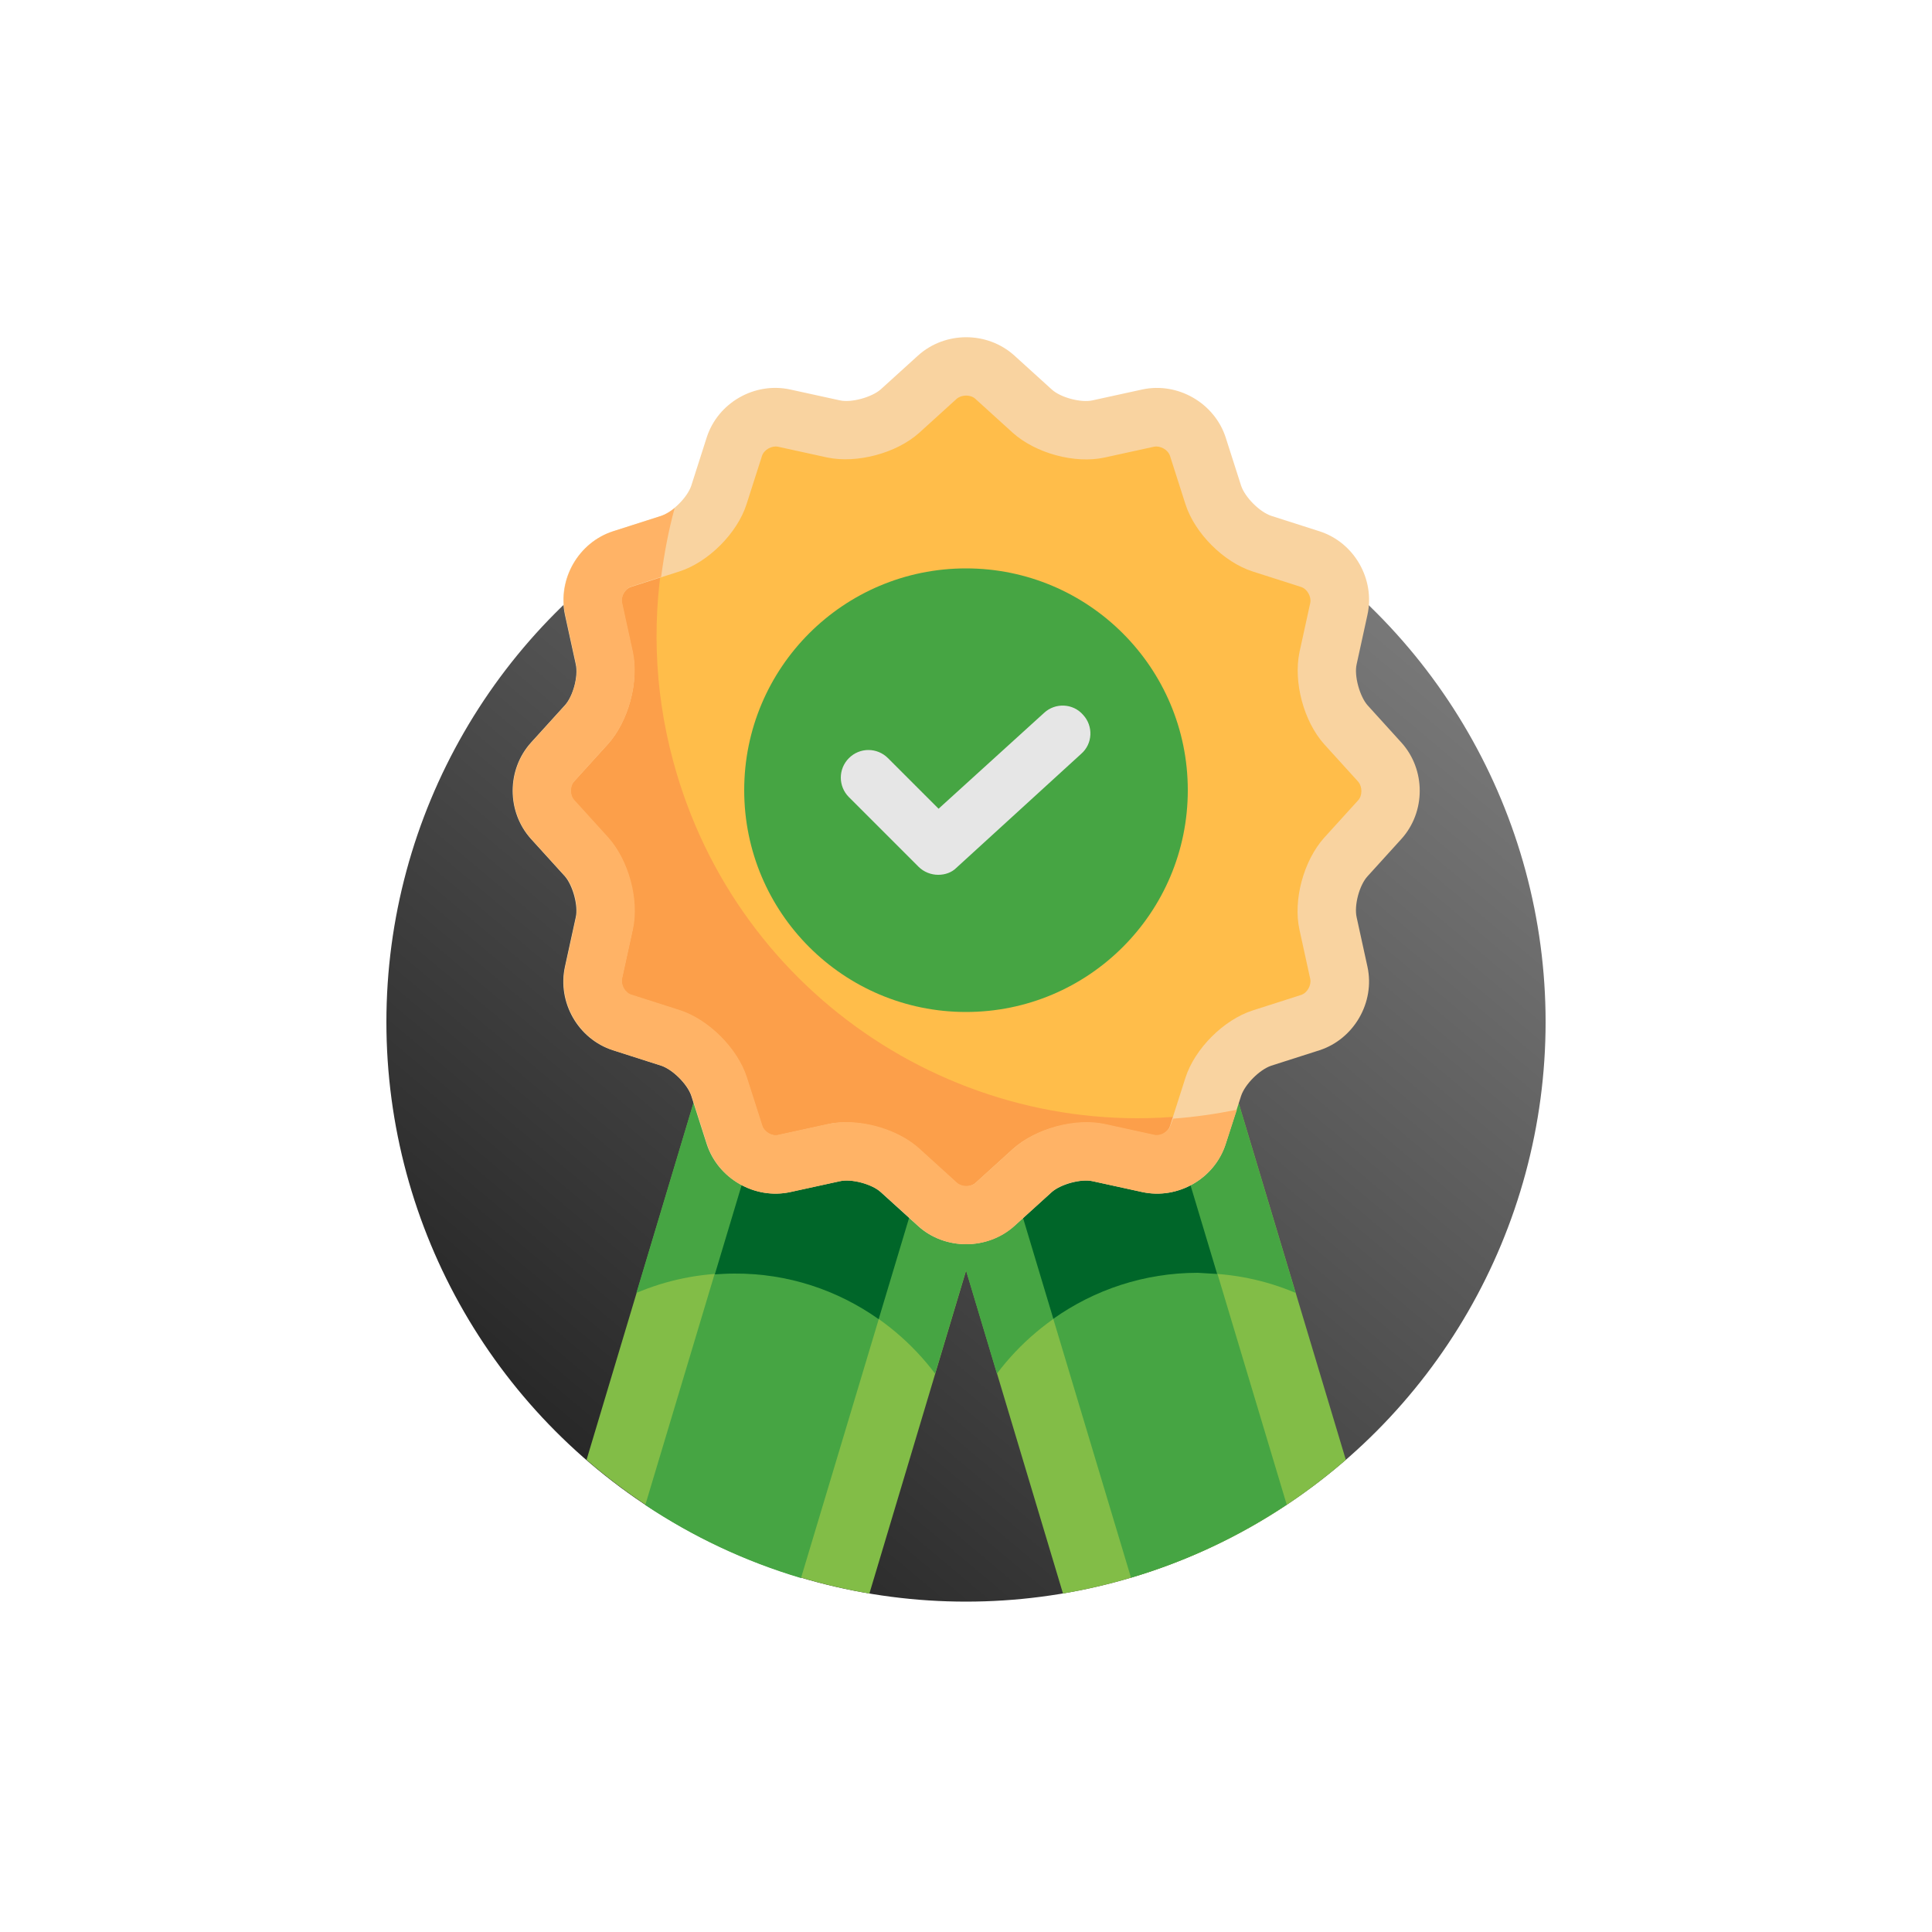 <?xml version="1.0" encoding="utf-8"?>
<!-- Generator: Adobe Illustrator 26.0.1, SVG Export Plug-In . SVG Version: 6.00 Build 0)  -->
<svg version="1.1" id="Layer_1" xmlns="http://www.w3.org/2000/svg" xmlns:xlink="http://www.w3.org/1999/xlink" x="0px" y="0px"
	 viewBox="0 0 500 500" style="enable-background:new 0 0 500 500;" xml:space="preserve">
<style type="text/css">
	.st0{fill:url(#SVGID_1_);}
	.st1{fill:#82BD47;}
	.st2{fill:#46A543;}
	.st3{fill:#006629;}
	.st4{fill:#FFBD4A;}
	.st5{fill:#FC9F4A;}
	.st6{fill:#F9D3A0;}
	.st7{fill:none;}
	.st8{fill:#FFB366;}
	.st9{fill:#E6E6E6;}
</style>
<g>
	
		<linearGradient id="SVGID_1_" gradientUnits="userSpaceOnUse" x1="153.58" y1="120.591" x2="346.42" y2="350.409" gradientTransform="matrix(1 0 0 -1 0 500)">
		<stop  offset="0" style="stop-color:#282828"/>
		<stop  offset="1" style="stop-color:#787878"/>
	</linearGradient>
	<circle class="st0" cx="250" cy="264.5" r="150"/>
	<g>
		<g>
			<path class="st1" d="M288.3,178l-76.6,23l63.4,211.4c27.7-4.7,52.8-16.9,73.2-34.6L288.3,178z"/>
		</g>
		<g>
			<path class="st2" d="M228.9,195.8l63.8,212.5c14.5-4.3,28-10.7,40.3-18.9l-61.9-206.3L228.9,195.8z"/>
		</g>
	</g>
	<g>
		<g>
			<path class="st1" d="M211.7,178l-59.9,199.8c20.3,17.6,45.5,29.9,73.2,34.6L288.3,201L211.7,178z"/>
		</g>
		<g>
			<path class="st2" d="M228.9,183.2L167,389.5c12.3,8.2,25.8,14.6,40.3,18.9l63.8-212.5L228.9,183.2z"/>
		</g>
	</g>
	<g>
		<g>
			<path class="st2" d="M242,355.5L288.3,201l-76.6-23l-47,156.6c7.8-3.3,16.3-5.1,25.3-5.1C211.2,329.5,230.1,339.7,242,355.5z"/>
		</g>
		<g>
			<path class="st3" d="M227.4,341.4l43.7-145.5L229,183.3l-44,146.5c1.7-0.1,3.3-0.2,5-0.2C203.9,329.5,216.8,333.9,227.4,341.4z"
				/>
		</g>
	</g>
	<g>
		<g>
			<path class="st2" d="M310,329.5c9,0,17.5,1.8,25.3,5.1l-47-156.6l-76.6,23L258,355.5C269.9,339.7,288.8,329.5,310,329.5z"/>
		</g>
		<g>
			<path class="st3" d="M315,329.7l-44-146.5l-42.1,12.6l43.7,145.5c10.6-7.5,23.5-11.9,37.4-11.9
				C311.7,329.5,313.4,329.6,315,329.7z"/>
		</g>
	</g>
	<g>
		<path class="st4" d="M215.7,110.8c5.4,1.2,13.1-0.9,17.2-4.6l9.7-8.8c4.1-3.7,10.8-3.7,14.8,0l9.7,8.8c4.1,3.7,11.8,5.8,17.2,4.6
			l12.8-2.8c5.4-1.2,11.2,2.2,12.8,7.4l4,12.5c1.7,5.2,7.4,10.9,12.6,12.6l12.5,4c5.2,1.7,8.6,7.5,7.4,12.8l-2.8,12.8
			c-1.2,5.4,0.9,13.1,4.6,17.2l8.8,9.7c3.7,4.1,3.7,10.8,0,14.8l-8.8,9.7c-3.7,4.1-5.8,11.8-4.6,17.2l2.8,12.8
			c1.2,5.4-2.2,11.2-7.4,12.8l-12.5,4c-5.2,1.7-10.9,7.4-12.6,12.6l-4,12.5c-1.7,5.2-7.5,8.6-12.8,7.4l-12.8-2.8
			c-5.4-1.2-13.1,0.9-17.2,4.6l-9.7,8.8c-4.1,3.7-10.8,3.7-14.8,0l-9.7-8.8c-4.1-3.7-11.8-5.8-17.2-4.6l-12.8,2.8
			c-5.4,1.2-11.2-2.2-12.8-7.4l-4-12.5c-1.7-5.2-7.4-10.9-12.6-12.6l-12.5-4c-5.2-1.7-8.6-7.5-7.4-12.8l2.8-12.8
			c1.2-5.4-0.9-13.1-4.6-17.2l-8.8-9.7c-3.7-4.1-3.7-10.8,0-14.8l8.8-9.7c3.7-4.1,5.8-11.8,4.6-17.2l-2.8-12.8
			c-1.2-5.4,2.2-11.2,7.4-12.8l12.5-4c5.2-1.7,10.9-7.4,12.6-12.6l4-12.5c1.7-5.2,7.5-8.6,12.8-7.4L215.7,110.8z"/>
		<path class="st5" d="M174.2,196.9c-5.1-18.9-5.5-38-2-56l-11.3,3.6c-5.2,1.7-8.6,7.5-7.4,12.8l2.8,12.8c1.2,5.4-0.9,13.1-4.6,17.2
			l-8.8,9.7c-3.7,4.1-3.7,10.8,0,14.8l8.8,9.7c3.7,4.1,5.8,11.8,4.6,17.2l-2.8,12.8c-1.2,5.4,2.2,11.2,7.4,12.8l12.5,4
			c5.2,1.7,10.9,7.4,12.6,12.6l4,12.5c1.7,5.2,7.5,8.6,12.8,7.4l12.8-2.8c5.4-1.2,13.1,0.9,17.2,4.6l9.7,8.8
			c4.1,3.7,10.8,3.7,14.8,0l9.7-8.8c4.1-3.7,11.8-5.8,17.2-4.6l12.8,2.8c5.4,1.2,11.2-2.2,12.8-7.4l1.7-5.2
			C250.2,296.8,190.7,258.4,174.2,196.9z"/>
		<path class="st6" d="M250,322c-4.5,0-9-1.6-12.4-4.7l-9.7-8.8c-2.3-2.1-7.5-3.5-10.6-2.8l-12.8,2.8c-9.2,2-18.7-3.5-21.6-12.4
			l-4-12.5c-1-3-4.8-6.8-7.8-7.8l-12.5-4c-9-2.9-14.4-12.4-12.4-21.6l2.8-12.8c0.7-3-0.8-8.3-2.8-10.6l-8.8-9.7
			c-6.3-7-6.3-17.9,0-24.9l8.8-9.7c2.1-2.3,3.5-7.5,2.8-10.6l-2.8-12.8c-2-9.2,3.5-18.7,12.4-21.6l12.5-4c3-1,6.8-4.8,7.8-7.8
			l4-12.5c2.9-9,12.4-14.4,21.6-12.4l12.8,2.8c3,0.7,8.3-0.8,10.6-2.8l9.7-8.8c7-6.3,17.9-6.3,24.9,0l9.7,8.8
			c2.3,2.1,7.6,3.5,10.6,2.8l12.8-2.8c9.2-2,18.7,3.5,21.6,12.4l4,12.5c1,3,4.8,6.8,7.8,7.8l12.5,4c9,2.9,14.4,12.4,12.4,21.6
			l-2.8,12.8c-0.7,3,0.8,8.3,2.8,10.6l8.8,9.7c6.3,7,6.3,17.9,0,24.9l-8.8,9.7c-2.1,2.3-3.5,7.5-2.8,10.6l2.8,12.8
			c2,9.2-3.5,18.7-12.4,21.6l-12.5,4c-3,1-6.8,4.8-7.8,7.8l-4,12.5c-2.9,9-12.4,14.4-21.6,12.4l-12.8-2.8c-3-0.7-8.3,0.8-10.6,2.8
			l-9.7,8.8C259,320.4,254.5,322,250,322z M218.9,290.5c6.8,0,14.3,2.6,19,6.9l9.7,8.8c1.2,1.1,3.5,1.1,4.8,0l9.7-8.8
			c5.9-5.3,16.1-8,23.8-6.4l12.8,2.8c1.6,0.4,3.6-0.8,4.1-2.4l4-12.5c2.4-7.5,9.9-15,17.4-17.4l12.5-4c1.6-0.5,2.7-2.5,2.4-4.1
			l-2.8-12.8c-1.7-7.7,1.1-17.9,6.4-23.8l8.8-9.7c1.1-1.2,1.1-3.5,0-4.8l-8.8-9.7c-5.3-5.9-8-16.1-6.4-23.8l2.8-12.8
			c0.3-1.6-0.8-3.6-2.4-4.1l-12.5-4c-7.5-2.4-15-9.9-17.4-17.4l-4-12.5c-0.5-1.6-2.5-2.7-4.1-2.4l-12.8,2.8
			c-7.7,1.7-17.9-1.1-23.8-6.4l-9.7-8.8c-1.2-1.1-3.5-1.1-4.8,0l-9.7,8.8c-5.9,5.3-16.1,8-23.8,6.4l0,0l-12.8-2.8
			c-1.6-0.3-3.6,0.8-4.1,2.4l-4,12.5c-2.4,7.5-9.9,15-17.4,17.4l-12.5,4c-1.6,0.5-2.7,2.5-2.4,4.1l2.8,12.8
			c1.7,7.7-1.1,17.9-6.4,23.8l-8.8,9.7c-1.1,1.2-1.1,3.5,0,4.8l8.8,9.7c5.3,5.9,8,16.1,6.4,23.8l-2.8,12.8c-0.3,1.6,0.8,3.6,2.4,4.1
			l12.5,4c7.5,2.4,15,9.9,17.4,17.4l4,12.5c0.5,1.6,2.5,2.7,4.1,2.4l12.8-2.8C215.6,290.6,217.2,290.5,218.9,290.5z"/>
		<path class="st7" d="M160.8,155.8l2.8,12.8c1.7,7.7-1.1,17.9-6.4,23.8l-8.8,9.7c-1.1,1.2-1.1,3.5,0,4.8l8.8,9.7
			c5.3,5.9,8,16.1,6.4,23.8l-2.8,12.8c-0.3,1.6,0.8,3.6,2.4,4.1l12.5,4c7.5,2.4,15,9.9,17.4,17.4l4,12.5c0.5,1.6,2.5,2.7,4.1,2.4
			l12.8-2.8c1.5-0.3,3.1-0.5,4.8-0.5c6.8,0,14.3,2.6,19,6.9l9.7,8.8c1.2,1.1,3.5,1.1,4.8,0l9.7-8.8c5.9-5.3,16.1-8,23.8-6.4
			l12.8,2.8c1.6,0.4,3.6-0.8,4.1-2.4l0.7-2.1c-58.5,4.1-113.6-33.6-129.3-92.4c-4.3-16-5.3-32.2-3.3-47.7l-7.7,2.5
			C161.6,152.2,160.5,154.2,160.8,155.8z"/>
		<path class="st8" d="M302.9,291.3c-0.5,1.6-2.5,2.7-4.1,2.4l-12.8-2.8c-7.7-1.7-17.9,1.1-23.8,6.4l-9.7,8.8
			c-1.2,1.1-3.5,1.1-4.8,0l-9.7-8.8c-4.7-4.3-12.2-6.9-19-6.9c-1.7,0-3.3,0.2-4.8,0.5l-12.8,2.8c-1.6,0.4-3.6-0.8-4.1-2.4l-4-12.5
			c-2.4-7.5-9.9-15-17.4-17.4l-12.5-4c-1.6-0.5-2.7-2.5-2.4-4.1l2.8-12.8c1.7-7.7-1.1-17.9-6.4-23.8l-8.8-9.7
			c-1.1-1.2-1.1-3.5,0-4.8l8.8-9.7c5.3-5.9,8-16.1,6.4-23.8l-2.8-12.8c-0.3-1.6,0.8-3.6,2.4-4.1l7.7-2.5c0.8-6,1.9-12,3.5-17.8
			c-1.1,0.9-2.3,1.6-3.4,2l-12.5,4c-9,2.9-14.4,12.4-12.4,21.6l2.8,12.8c0.7,3-0.8,8.3-2.8,10.6l-8.8,9.7c-6.3,7-6.3,17.9,0,24.9
			l8.8,9.7c2.1,2.3,3.5,7.5,2.8,10.6l-2.8,12.8c-2,9.2,3.5,18.7,12.4,21.6l12.5,4c3,1,6.8,4.8,7.8,7.8l4,12.5
			c2.9,9,12.4,14.4,21.6,12.4l12.8-2.8c3-0.7,8.3,0.8,10.6,2.8l9.7,8.8c3.5,3.2,8,4.7,12.4,4.7c4.5,0,9-1.6,12.4-4.7l9.7-8.8
			c2.3-2.1,7.5-3.5,10.6-2.8l12.8,2.8c9.2,2,18.7-3.5,21.6-12.4l2.9-8.9c-5.5,1.1-11,1.9-16.5,2.3L302.9,291.3z"/>
	</g>
	<g>
		<circle class="st2" cx="250" cy="204.5" r="57.4"/>
		<path class="st9" d="M242.8,226.4c-1.8,0-3.7-0.7-5.1-2.1l-18-18c-2.8-2.8-2.8-7.3,0-10.1s7.3-2.8,10.1,0l13.1,13.1l27.3-24.8
			c2.9-2.7,7.5-2.5,10.1,0.5c2.7,2.9,2.5,7.5-0.5,10.1l-32.3,29.5C246.3,225.8,244.6,226.4,242.8,226.4z"/>
	</g>
</g>
</svg>
